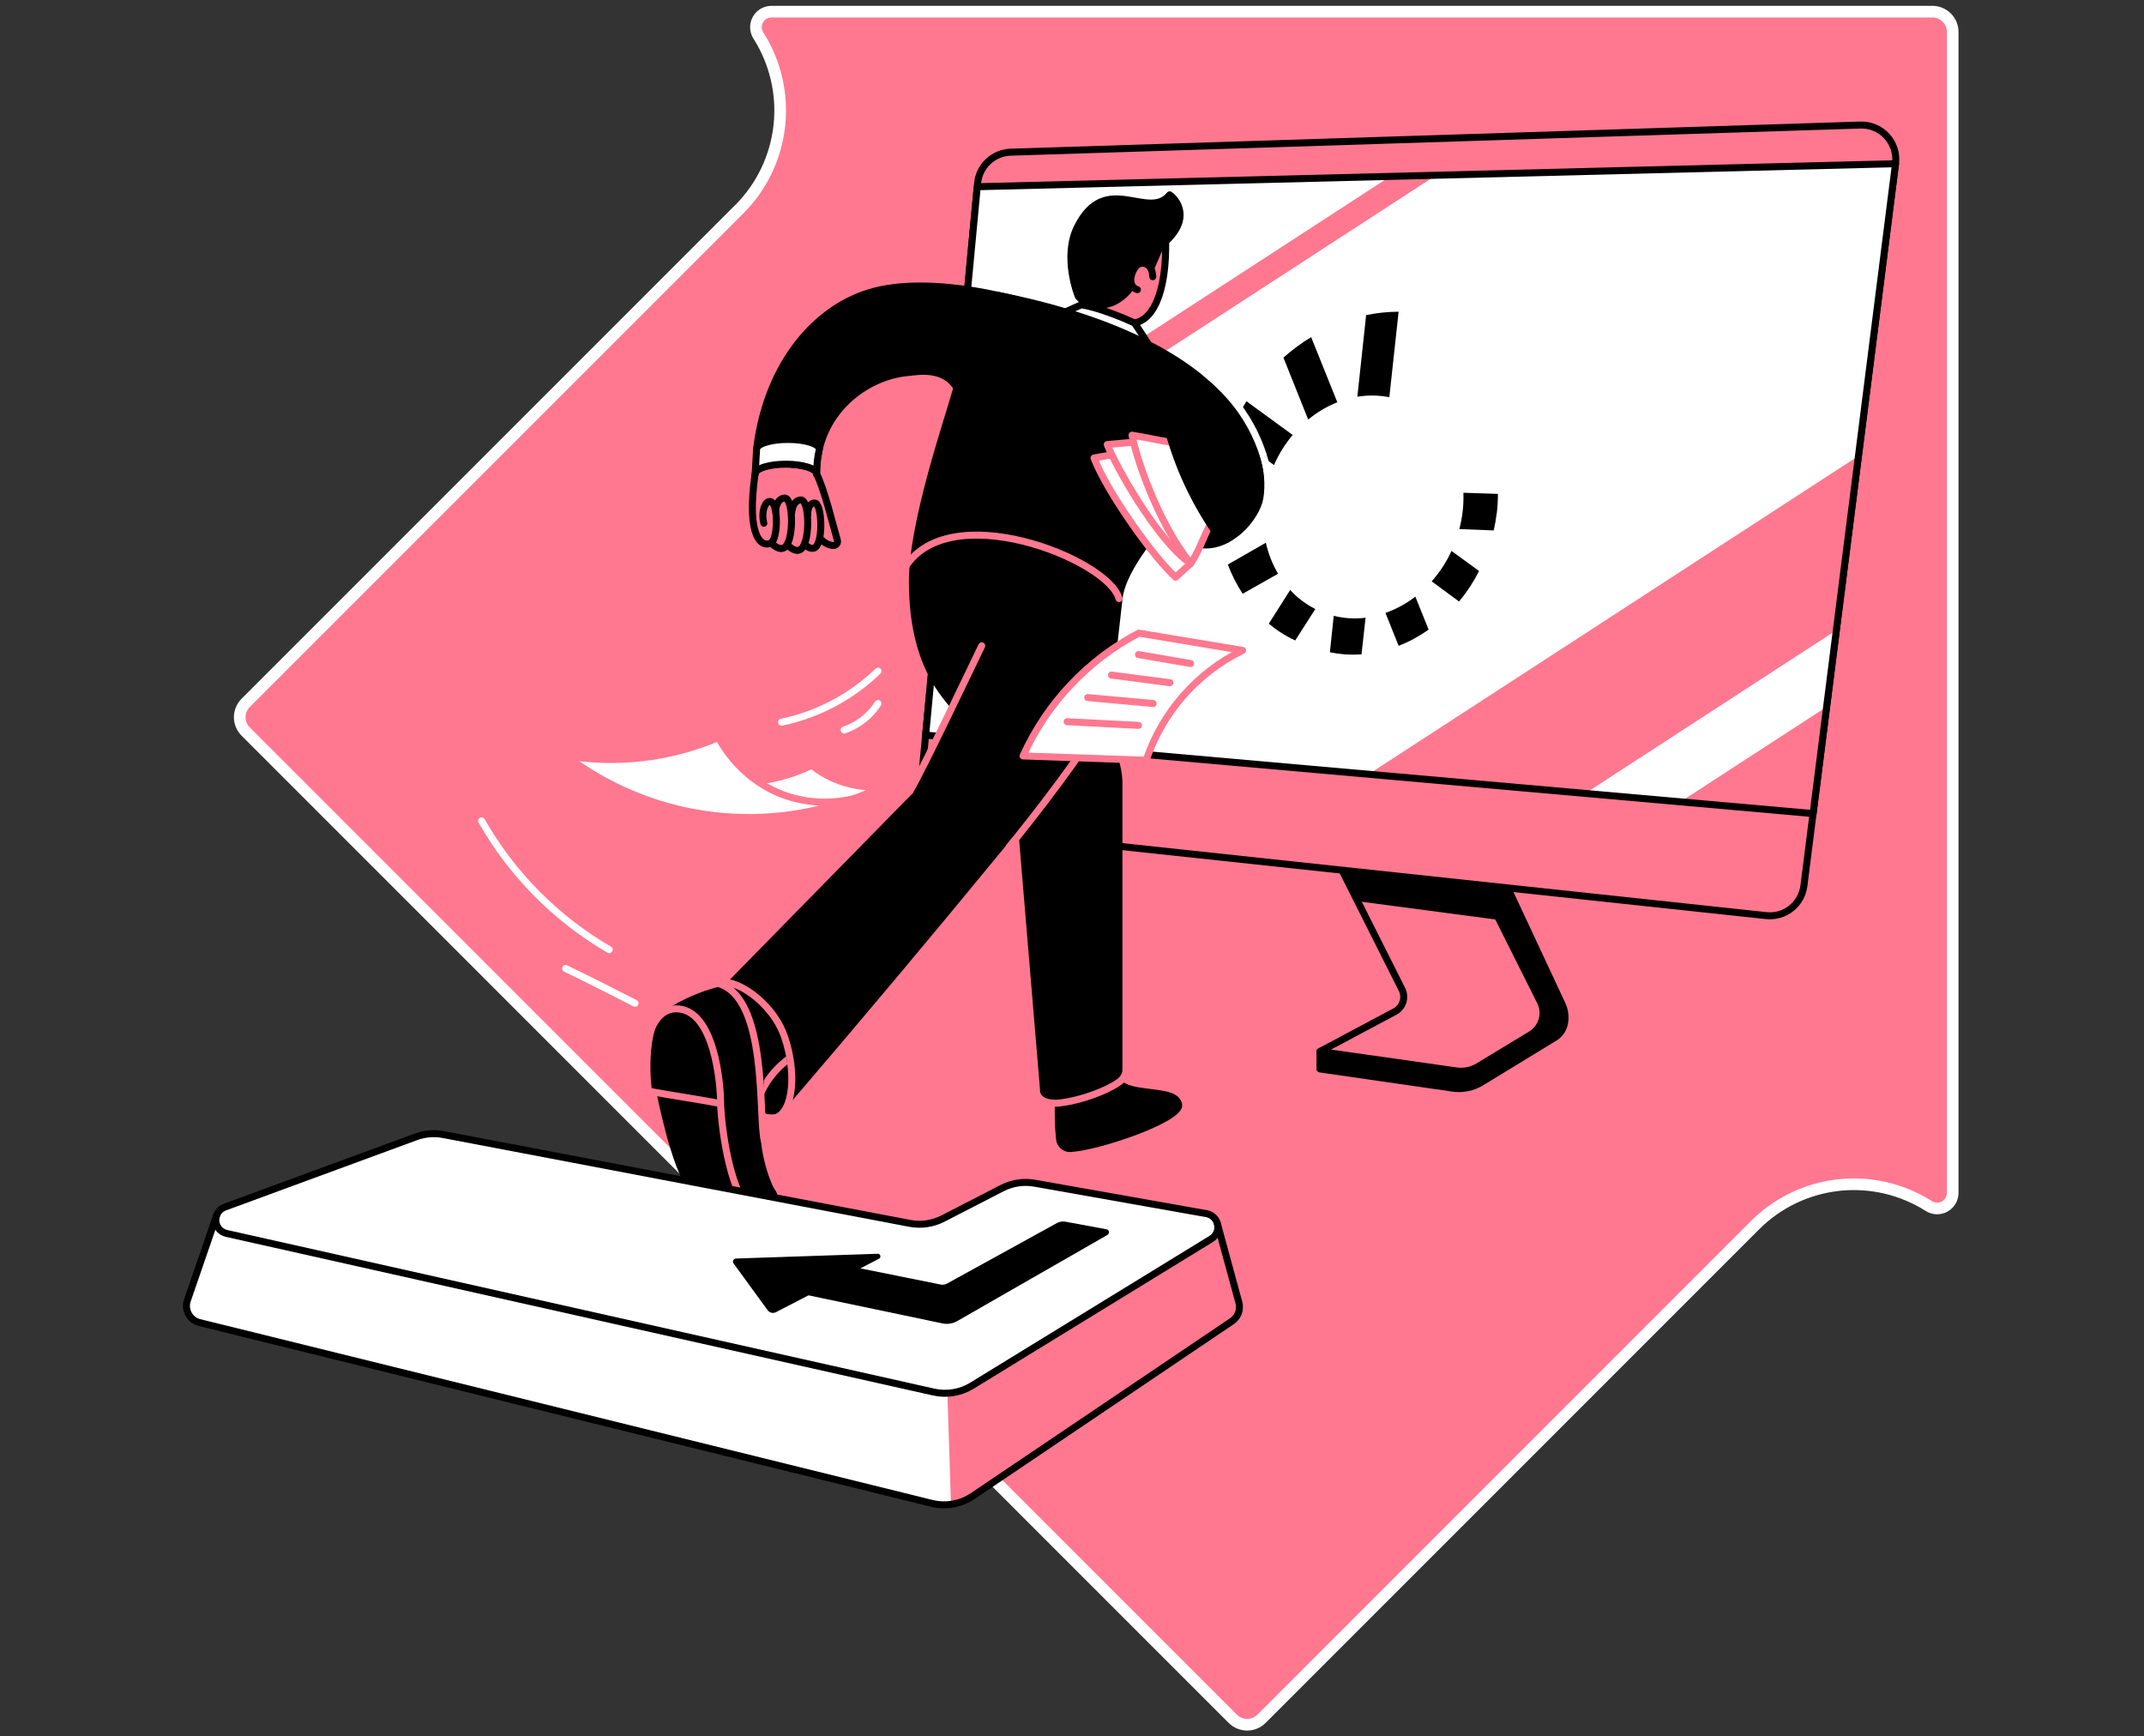 <svg width="368" height="298" viewBox="0 0 368 298" fill="none" xmlns="http://www.w3.org/2000/svg">
<rect x="0" y="0" width="368" height="298" fill="#333333" stroke="none"/>
<path d="M126.884 35.91L42.179 120.615C41.853 120.939 41.594 121.324 41.417 121.748C41.24 122.173 41.149 122.628 41.149 123.088C41.149 123.548 41.24 124.003 41.417 124.427C41.594 124.852 41.853 125.237 42.179 125.561L211.588 294.971C211.912 295.297 212.298 295.556 212.722 295.732C213.147 295.909 213.602 296 214.062 296C214.521 296 214.977 295.909 215.401 295.732C215.825 295.556 216.211 295.297 216.535 294.971L301.24 210.266C305.101 206.406 310.162 203.979 315.589 203.384C321.016 202.79 326.483 204.064 331.088 206.996C331.493 207.246 331.957 207.384 332.433 207.395C332.908 207.406 333.378 207.289 333.794 207.057C334.209 206.826 334.555 206.487 334.796 206.077C335.037 205.666 335.164 205.199 335.163 204.723V5.486C335.163 4.561 334.796 3.675 334.142 3.021C333.489 2.367 332.602 2 331.678 2H132.422C131.946 1.999 131.479 2.125 131.068 2.366C130.657 2.606 130.319 2.953 130.087 3.369C129.856 3.785 129.74 4.256 129.753 4.731C129.765 5.207 129.904 5.671 130.157 6.075C133.088 10.68 134.362 16.147 133.766 21.573C133.171 26.999 130.743 32.06 126.884 35.92" fill="#FF788F"/>
<path d="M126.884 35.91L42.179 120.615C41.853 120.939 41.594 121.324 41.417 121.748C41.24 122.173 41.149 122.628 41.149 123.088C41.149 123.548 41.24 124.003 41.417 124.427C41.594 124.852 41.853 125.237 42.179 125.561L211.588 294.971C211.912 295.297 212.298 295.556 212.722 295.732C213.147 295.909 213.602 296 214.062 296C214.521 296 214.977 295.909 215.401 295.732C215.825 295.556 216.211 295.297 216.535 294.971L301.24 210.266C305.101 206.406 310.162 203.979 315.589 203.384C321.016 202.79 326.483 204.064 331.088 206.996C331.493 207.246 331.957 207.384 332.433 207.395C332.908 207.406 333.378 207.289 333.794 207.057C334.209 206.826 334.555 206.487 334.796 206.077C335.037 205.666 335.164 205.199 335.163 204.723V5.486C335.163 4.561 334.796 3.675 334.142 3.021C333.489 2.367 332.602 2 331.678 2H132.422C131.946 1.999 131.479 2.125 131.068 2.366C130.657 2.606 130.319 2.953 130.087 3.369C129.856 3.785 129.74 4.256 129.753 4.731C129.765 5.207 129.904 5.671 130.157 6.075C133.088 10.68 134.362 16.147 133.766 21.573C133.171 26.999 130.743 32.06 126.884 35.92" stroke="white" stroke-width="2" stroke-miterlimit="10"/>
<path d="M258.514 151.814L268.045 172.203C269.055 174.221 268.804 176.881 266.873 178.052L254.269 185.742C252.797 186.638 251.059 186.993 249.354 186.745L226.56 183.451V180.468C227.93 179.739 241.34 175.995 240.643 174.604L252.843 147.457L258.514 151.814Z" fill="black" stroke="black" stroke-width="1.2" stroke-linecap="round" stroke-linejoin="round"/>
<path d="M253.554 150.289L264.391 171.901C264.879 172.874 264.982 173.995 264.681 175.041C264.379 176.087 263.694 176.981 262.763 177.545L253.774 183.003C252.624 183.7 251.27 183.977 249.939 183.788L226.567 180.459L239.419 173.609C240.079 173.259 240.576 172.664 240.803 171.952C241.029 171.239 240.968 170.467 240.632 169.799L229.066 146.793L253.554 150.289Z" fill="#FF788F" stroke="black" stroke-width="1.2" stroke-linecap="round" stroke-linejoin="round"/>
<path d="M253.554 150.299L229.08 146.785L233.04 154.667L257.364 157.891L253.554 150.299Z" fill="black"/>
<path d="M163.206 142.149L303.157 157.138C304.689 157.302 306.224 156.86 307.433 155.905C308.642 154.95 309.429 153.559 309.623 152.031L325.351 28.083C325.458 27.238 325.38 26.381 325.124 25.569C324.867 24.758 324.437 24.012 323.865 23.382C323.292 22.753 322.589 22.255 321.805 21.923C321.021 21.591 320.175 21.433 319.324 21.46L173.465 26.12C172.032 26.167 170.666 26.734 169.622 27.716C168.577 28.698 167.927 30.027 167.793 31.454L157.974 135.745C157.83 137.286 158.298 138.821 159.277 140.019C160.256 141.217 161.668 141.982 163.206 142.149V142.149Z" fill="#FF788F" stroke="black" stroke-width="1.2" stroke-linecap="round" stroke-linejoin="round"/>
<path d="M158.88 126.157L311.202 139.626L325.351 28.098L167.737 32.047L158.88 126.157Z" fill="white"/>
<path d="M162.805 84.442L246.499 30.074L238.631 30.269L163.3 79.207L162.805 84.442Z" fill="#FF788F"/>
<path d="M272.088 136.163L315.193 108.162L318.986 78.254L234.901 132.876L272.088 136.163Z" fill="#FF788F"/>
<path d="M313.524 121.305L288.426 137.611L311.202 139.626L313.524 121.305Z" fill="#FF788F"/>
<path d="M238.468 68.171L240.061 53.496C238.186 53.501 236.317 53.699 234.483 54.085L232.978 68.088C234.798 67.785 236.658 67.813 238.468 68.171V68.171Z" fill="black"/>
<path d="M221.875 74.646L213.941 68.863C212.857 70.586 211.934 72.405 211.184 74.298L218.665 79.812C219.486 77.948 220.567 76.208 221.875 74.646Z" fill="black"/>
<path d="M229.54 69.037L225.047 57.852C223.359 58.88 221.767 60.059 220.292 61.376L224.542 72.004C226.043 70.761 227.73 69.76 229.54 69.037Z" fill="black"/>
<path d="M256.911 88.097C257.041 86.99 257.106 85.876 257.106 84.762L251.18 84.566C251.256 86.667 251.021 88.767 250.483 90.799L256.384 91.033C256.6 90.087 256.768 89.13 256.886 88.167L256.911 88.097Z" fill="black"/>
<path d="M217.274 93.144L210.745 96.888C211.41 98.647 212.264 100.328 213.293 101.901L219.369 98.464C218.399 96.81 217.692 95.016 217.274 93.144V93.144Z" fill="black"/>
<path d="M237.805 105.193L240.06 110.833C240.963 110.483 241.843 110.078 242.696 109.62V109.62C243.564 109.149 244.405 108.628 245.212 108.059L242.933 102.391C241.384 103.592 239.653 104.538 237.805 105.193Z" fill="black"/>
<path d="M245.739 99.773L250.431 103.231C251.148 102.37 251.813 101.467 252.421 100.526C252.948 99.709 253.432 98.866 253.871 97.999L249.144 94.555C248.27 96.451 247.122 98.209 245.739 99.773V99.773Z" fill="black"/>
<path d="M221.446 101.254L217.786 107.033C219.158 108.196 220.682 109.165 222.318 109.913L225.762 104.52C224.139 103.698 222.678 102.592 221.446 101.254Z" fill="black"/>
<path d="M228.923 105.688L228.265 111.945C229.079 112.112 229.903 112.229 230.733 112.293H230.76C231.736 112.365 232.716 112.365 233.692 112.293L234.389 106.019C232.562 106.243 230.71 106.131 228.923 105.688Z" fill="black"/>
<path d="M158.88 126.157L311.202 139.626L325.351 28.098L167.737 32.047L158.88 126.157Z" stroke="black" stroke-width="1.2" stroke-linecap="round" stroke-linejoin="round"/>
<path d="M181.959 184.196C181.764 185.336 181.401 191.471 181.861 195.459C181.897 195.923 182.112 196.355 182.461 196.664C182.809 196.973 183.264 197.135 183.73 197.114C188.795 196.808 203.01 191.865 202.299 189.484C201.751 187.65 198.869 187.79 195.118 187.162C190.311 186.357 190.335 182.809 190.335 182.809C190.335 182.809 185.176 183.778 181.959 184.196Z" fill="black" stroke="black" stroke-width="1.2" stroke-linecap="round" stroke-linejoin="round"/>
<path d="M199.981 38.949C200.392 49.483 198.36 54.66 194.752 55.427C193.95 55.597 187.299 56.382 184.643 53.837" fill="#FF788F"/>
<path d="M199.981 38.949C200.612 49.131 198.294 54.761 194.752 55.427" stroke="black" stroke-width="1.2" stroke-linecap="round" stroke-linejoin="round"/>
<path d="M200.765 33.441C201.529 33.919 204.767 37.122 200.026 41.504C198.632 42.79 198.775 43.439 197.238 46.625C196.474 47.601 195.083 47.998 194.323 48.974C193.027 50.933 190.371 53.216 186.965 51.958C185.703 51.491 185.504 51.432 185.086 50.87C184.894 50.469 182.413 43.972 184.919 38.98C189.778 29.262 197.021 37.973 200.765 33.441Z" fill="black" stroke="black" stroke-width="1.2" stroke-linecap="round" stroke-linejoin="round"/>
<path d="M197.865 47.49C197.75 45.075 196.122 45.05 195.578 45.263C194.358 45.733 193.138 49.059 195.23 49.718" fill="#FF788F"/>
<path d="M197.865 47.49C197.75 45.075 196.122 45.05 195.578 45.263C194.358 45.733 193.138 49.059 195.23 49.718" stroke="black" stroke-width="1.2" stroke-linecap="round" stroke-linejoin="round"/>
<path d="M181.555 54.136L197.209 59.222L194.745 55.426C188.558 52.62 185.574 52.316 185.574 52.316C185.574 52.316 181.725 54.028 181.555 54.136Z" fill="white" stroke="black" stroke-width="1.2" stroke-linecap="round" stroke-linejoin="round"/>
<path d="M171.098 50.637C211.369 58.654 217.605 76.819 216.256 85.39C215.747 88.674 211.184 94.167 206.095 93.47" fill="black"/>
<path d="M171.098 50.637C211.369 58.654 217.605 76.819 216.256 85.39C215.747 88.674 211.184 94.167 206.095 93.47" stroke="black" stroke-width="1.2" stroke-linecap="round" stroke-linejoin="round"/>
<path d="M165.172 62.926L164.241 66.562C162.561 72.568 156.604 89.666 156.604 99.785C156.604 114.206 162.404 119.428 164.084 121.648L189.401 123.949C190.074 119.867 190.639 115.74 192.071 102.731C192.671 97.289 199.284 90.042 201.563 87.393C201.305 78.804 198.464 72.488 198.21 63.899L174.367 53.441L165.172 62.926Z" fill="black" stroke="black" stroke-width="1.2" stroke-linecap="round" stroke-linejoin="round"/>
<path d="M155.003 97.938C162.278 84.779 190.304 96 192.064 102.728" stroke="#FF788F" stroke-width="1.2" stroke-linecap="round" stroke-linejoin="round"/>
<path d="M149.112 50.249C139.077 53.386 131.471 63.575 129.864 77.089C131.955 77.438 133.918 78.644 135.908 79.69C138.348 79.84 140.157 80.519 140.157 81.335C140.074 70.689 148.767 64.526 155.871 63.93C157.374 63.805 161.954 62.832 164.237 66.552L178.369 52.762C176.675 51.814 159.943 46.878 149.112 50.249Z" fill="black" stroke="black" stroke-width="1.2" stroke-linecap="round" stroke-linejoin="round"/>
<path d="M135.243 75.418C132.273 75.418 129.864 76.171 129.864 77.098L129.617 81.344C129.617 80.417 131.98 79.664 134.894 79.664C137.808 79.664 140.172 80.417 140.172 81.344C140.163 80.553 140.206 79.762 140.301 78.977C140.377 78.367 140.478 77.809 140.593 77.297C140.619 77.234 140.633 77.166 140.635 77.098C140.621 76.171 138.213 75.418 135.243 75.418Z" fill="white" stroke="black" stroke-width="1.2" stroke-linecap="round" stroke-linejoin="round"/>
<path d="M131.105 89.802C130.582 87.749 131.405 85.728 132.339 86.104C133.646 86.634 133.489 92.556 132.339 93.184C130.861 93.989 128.02 92.539 129.603 81.332" stroke="black" stroke-width="1.2" stroke-linecap="round" stroke-linejoin="round"/>
<path d="M132.339 93.187C132.924 93.727 133.733 94.327 134.409 94.093C136.372 93.417 136.229 85.494 134.699 85.473C133.914 85.473 133.263 86.215 133.116 87.662" stroke="black" stroke-width="1.2" stroke-linecap="round" stroke-linejoin="round"/>
<path d="M135.114 93.51C135.699 94.051 136.508 94.647 137.184 94.417C139.143 93.737 139.004 85.814 137.474 85.793C136.689 85.793 136.037 86.535 135.888 87.982" stroke="black" stroke-width="1.2" stroke-linecap="round" stroke-linejoin="round"/>
<path d="M138.069 93.369C138.589 93.857 138.99 94.149 139.568 94.097C141.398 93.933 141.175 86.341 139.826 86.32C139.129 86.32 138.638 86.997 138.638 88.314" stroke="black" stroke-width="1.2" stroke-linecap="round" stroke-linejoin="round"/>
<path d="M140.158 81.344C141.472 83.829 143.016 90.313 143.724 92.707C143.758 92.815 143.766 92.929 143.747 93.04C143.728 93.151 143.682 93.255 143.613 93.345C143.545 93.434 143.456 93.506 143.353 93.553C143.251 93.601 143.139 93.623 143.027 93.617C142.951 93.615 142.875 93.608 142.8 93.596C141.977 93.46 141.241 93.006 140.75 92.331" stroke="black" stroke-width="1.2" stroke-linecap="round" stroke-linejoin="round"/>
<path d="M190.778 78.074L187.78 78.597C190.053 84.568 198.318 96.054 201.786 99.055C203.916 97.114 202.232 98.654 204.362 96.709" fill="white"/>
<path d="M194.424 75.898L190.053 76.296C191.329 79.621 198.471 92.644 204.345 96.709" fill="white"/>
<path d="M200.981 75.901C201.65 78.372 205.948 88.014 207.66 90.116C206.419 92.437 205.826 94.591 204.362 96.711C198.499 89.324 194.951 78.257 194.306 74.688C196.721 75.061 198.565 75.531 200.981 75.901Z" fill="white"/>
<path d="M190.778 78.074L187.78 78.597C190.053 84.568 198.318 96.054 201.786 99.055C203.916 97.114 202.232 98.654 204.362 96.709" stroke="#FF788F" stroke-width="1.2" stroke-linecap="round" stroke-linejoin="round"/>
<path d="M194.424 75.898L190.053 76.296C191.329 79.621 198.471 92.644 204.345 96.709" stroke="#FF788F" stroke-width="1.2" stroke-linecap="round" stroke-linejoin="round"/>
<path d="M207.66 90.116C206.419 92.437 205.826 94.591 204.362 96.711C198.499 89.324 194.951 78.257 194.306 74.688C196.721 75.061 198.565 75.531 200.981 75.901" stroke="#FF788F" stroke-width="1.2" stroke-linecap="round" stroke-linejoin="round"/>
<path d="M192.054 183.569V134.576C192.054 132.927 191.744 131.293 191.141 129.759L187.77 121.184L174.35 133.182L175.106 139.09L179.115 187.048C179.094 187.142 179.094 187.239 179.115 187.334C179.435 188.414 182.6 188.428 186.159 187.365C189.638 186.33 192.225 184.653 192.054 183.569Z" fill="black" stroke="black" stroke-width="1.2" stroke-linecap="round" stroke-linejoin="round"/>
<path d="M133.334 190.518C136.136 189.544 136.723 183.908 134.645 177.931C132.567 171.954 128.611 167.899 125.809 168.873C123.007 169.847 122.42 175.482 124.498 181.459C126.576 187.436 130.532 191.492 133.334 190.518Z" fill="black" stroke="black" stroke-width="1.2" stroke-linecap="round" stroke-linejoin="round"/>
<path d="M137.794 179.685L131.206 166.578H128.971L126.183 168.042L124.593 169.66L128.428 189.814L130.31 188.242C131.712 184.75 134.385 181.918 137.79 180.316" fill="black"/>
<path d="M137.794 179.685L131.206 166.578H128.971L126.183 168.042L124.593 169.66L128.428 189.814L130.31 188.242C131.712 184.75 134.385 181.918 137.79 180.316" stroke="#FF788F" stroke-width="1.2" stroke-linecap="round" stroke-linejoin="round"/>
<path d="M113.254 187.316C113.952 190.726 116.695 203.863 120.226 205.509L129.585 206.921C127.065 205.836 124.541 193.458 123.708 189.408C120.554 188.188 113.254 187.316 113.254 187.316Z" fill="black" stroke="black" stroke-width="1.2" stroke-linecap="round" stroke-linejoin="round"/>
<path d="M114.404 175.962L115.45 173.306C118.284 171.602 121.377 170.37 124.607 169.66C126.843 172.162 128.511 175.119 129.496 178.326C130.481 181.534 130.76 184.917 130.313 188.243C129.843 191.007 129.77 193.824 130.097 196.609C130.407 198.971 131.029 201.281 131.948 203.479C132.104 203.846 132.295 204.196 132.52 204.525C132.712 204.789 132.846 205.09 132.915 205.408C132.985 205.727 132.986 206.057 132.921 206.376C132.814 206.794 132.588 207.172 132.269 207.464L129.574 206.92L122.059 203.664L114.404 175.962Z" fill="black" stroke="black" stroke-width="1.2" stroke-linecap="round" stroke-linejoin="round"/>
<path d="M112.498 187.161C111.745 181.277 112.498 173.148 116.416 173.148C122.603 173.148 123.698 185.854 123.698 189.406L112.498 187.161Z" fill="black" stroke="black" stroke-width="1.2" stroke-linecap="round" stroke-linejoin="round"/>
<path d="M110.824 187.161C110.072 181.277 111.173 172.779 116.402 173.148C122.589 173.581 123.691 185.844 123.691 189.406C119.964 188.657 114.558 187.911 110.824 187.161Z" stroke="#FF788F" stroke-width="1.2" stroke-linecap="round" stroke-linejoin="round"/>
<path d="M129.567 207.904C126.204 206.921 124.084 196.75 123.69 189.688" stroke="#FF788F" stroke-width="1.2" stroke-linecap="round" stroke-linejoin="round"/>
<path d="M134.396 189.805L134.5 189.676C134.469 189.728 134.434 189.766 134.396 189.805Z" fill="black" stroke="black" stroke-width="1.2" stroke-linecap="round" stroke-linejoin="round"/>
<path d="M172.408 110.254L164.077 121.645L157.126 136.509L124.604 169.659L124.625 169.701C124.939 169.321 125.348 169.031 125.81 168.861C128.599 167.885 132.569 171.942 134.647 177.924C136.313 182.717 136.264 187.283 134.734 189.427C147.073 175.042 159.426 160.319 171.791 145.258C176.309 139.751 180.781 134.254 185.208 128.767L189.74 121.666L172.408 110.254Z" fill="black" stroke="black" stroke-width="1.2" stroke-linecap="round" stroke-linejoin="round"/>
<path d="M133.14 191.846C136.246 190.744 136.724 183.895 134.646 177.903C132.569 171.911 125.949 167.606 123.209 168.763C131.924 171.116 130.125 191.996 131.199 195.806" stroke="#FF788F" stroke-width="1.2" stroke-linecap="round" stroke-linejoin="round"/>
<path d="M188.324 124.41C186.777 128.178 176.947 140.825 173.207 145.353" stroke="#FF788F" stroke-width="1.2" stroke-linecap="round" stroke-linejoin="round"/>
<path d="M178.271 188.417C179.69 191.331 193.173 186.674 193.173 184.297" stroke="#FF788F" stroke-width="1.2" stroke-linecap="round" stroke-linejoin="round"/>
<path d="M37.048 209.375L32.168 223.13C32.031 223.517 31.977 223.928 32.009 224.337C32.041 224.746 32.158 225.144 32.352 225.505C32.547 225.866 32.815 226.182 33.139 226.434C33.463 226.685 33.837 226.866 34.235 226.964L159.911 257.988C161.11 258.284 162.357 258.326 163.572 258.11C164.787 257.895 165.944 257.427 166.967 256.736L211.442 226.734C211.952 226.391 212.342 225.896 212.556 225.32C212.771 224.743 212.799 224.114 212.638 223.52L208.936 209.947L160.197 227.003L37.048 209.375Z" fill="white"/>
<path d="M211.445 226.756C211.956 226.413 212.345 225.918 212.56 225.342C212.774 224.765 212.803 224.136 212.641 223.542L208.939 209.969L190.196 216.519L162.529 236.388L163.226 258.188C164.569 258.009 165.852 257.524 166.977 256.769L211.445 226.756Z" fill="#FF788F"/>
<path d="M71.403 195.103L38.581 207.17C38.103 207.345 37.695 207.67 37.417 208.096C37.139 208.522 37.007 209.027 37.04 209.535C37.074 210.043 37.271 210.526 37.602 210.912C37.933 211.299 38.381 211.567 38.878 211.678L160.263 238.905C162.505 239.407 164.854 239.017 166.813 237.818L207.907 212.615C208.315 212.366 208.638 211.999 208.832 211.562C209.026 211.125 209.082 210.639 208.993 210.169C208.904 209.699 208.674 209.268 208.334 208.932C207.994 208.596 207.559 208.372 207.088 208.289L177.588 203.061C175.687 202.724 173.728 203.019 172.011 203.901L161.856 209.129C160.103 210.029 158.1 210.318 156.164 209.952L76.102 194.716C74.53 194.414 72.905 194.548 71.403 195.103Z" fill="white"/>
<path d="M37.135 208.727L32.171 223.144C32.035 223.531 31.98 223.942 32.012 224.351C32.044 224.76 32.161 225.157 32.356 225.519C32.55 225.88 32.818 226.196 33.143 226.447C33.467 226.699 33.84 226.88 34.238 226.978L159.915 258.002C161.113 258.298 162.36 258.339 163.575 258.124C164.79 257.908 165.947 257.44 166.97 256.75L211.445 226.748C211.956 226.405 212.345 225.91 212.56 225.333C212.774 224.757 212.803 224.128 212.641 223.534L208.939 209.961" stroke="black" stroke-width="1.2" stroke-linecap="round" stroke-linejoin="round"/>
<path d="M71.403 195.103L38.581 207.17C38.103 207.345 37.695 207.67 37.417 208.096C37.139 208.522 37.007 209.027 37.04 209.535C37.074 210.043 37.271 210.526 37.602 210.912C37.933 211.299 38.381 211.567 38.878 211.678L160.263 238.905C162.505 239.407 164.854 239.017 166.813 237.818L207.907 212.615C208.315 212.366 208.638 211.999 208.832 211.562C209.026 211.125 209.082 210.639 208.993 210.169C208.904 209.699 208.674 209.268 208.334 208.932C207.994 208.596 207.559 208.372 207.088 208.289L177.588 203.061C175.687 202.724 173.728 203.019 172.011 203.901L161.856 209.129C160.103 210.029 158.1 210.318 156.164 209.952L76.102 194.716C74.53 194.414 72.905 194.548 71.403 195.103Z" stroke="black" stroke-width="1.2" stroke-linecap="round" stroke-linejoin="round"/>
<path d="M138.969 215.925L161.477 220.456C161.839 220.529 162.216 220.471 162.54 220.292L181.419 209.898C181.858 209.657 182.366 209.574 182.859 209.664L189.921 210.971C190.026 210.99 190.123 211.041 190.198 211.116C190.273 211.192 190.323 211.289 190.342 211.394C190.36 211.499 190.345 211.607 190.3 211.704C190.255 211.8 190.181 211.881 190.088 211.934L164.321 226.713C163.543 227.162 162.627 227.307 161.749 227.121L129.373 220.334" fill="black"/>
<path d="M125.911 216.831L131.753 224.849C131.91 225.069 132.141 225.226 132.404 225.29C132.668 225.354 132.945 225.321 133.186 225.197L150.88 216.019C150.969 215.972 151.041 215.895 151.081 215.802C151.122 215.709 151.13 215.605 151.104 215.507C151.079 215.409 151.02 215.322 150.939 215.261C150.858 215.201 150.758 215.169 150.657 215.172L126.336 215.988C126.238 215.988 126.143 216.015 126.059 216.067C125.976 216.118 125.909 216.192 125.865 216.279C125.821 216.366 125.802 216.464 125.81 216.562C125.818 216.659 125.853 216.752 125.911 216.831V216.831Z" fill="black"/>
<path d="M207.001 64.09C215.259 70.65 217.42 78.904 217.786 82.613" stroke="white" stroke-width="1.2" stroke-linecap="round" stroke-linejoin="round"/>
<path d="M150.695 115.184C146.113 119.602 140.378 122.64 134.148 123.947" stroke="white" stroke-width="1.2" stroke-linecap="round" stroke-linejoin="round"/>
<path d="M150.695 120.738C150.128 121.625 149.438 122.426 148.646 123.119C147.547 124.074 146.275 124.809 144.898 125.284" stroke="white" stroke-width="1.2" stroke-linecap="round" stroke-linejoin="round"/>
<path d="M104.567 162.982C95.439 157.682 87.88 150.055 82.663 140.879" stroke="white" stroke-width="1.2" stroke-linecap="round" stroke-linejoin="round"/>
<path d="M151.35 135.021C148.613 135.224 145.866 134.779 143.333 133.721C141.896 133.115 140.549 132.314 139.331 131.34C138.416 131.788 137.477 132.186 136.518 132.532C133.347 133.674 130.003 134.263 126.633 134.275L126.343 140.274C134.985 140.619 143.578 138.814 151.35 135.021Z" fill="white" stroke="#FF788F" stroke-width="1.2" stroke-linecap="round" stroke-linejoin="round"/>
<path d="M146.697 137.015C142.881 137.994 138.865 137.865 135.12 136.642C127.595 134.146 124.109 128.042 123.324 126.578C115.072 130.093 105.988 131.182 97.139 129.715C104.109 135.023 112.31 138.476 120.977 139.752C129.644 141.029 138.493 140.087 146.697 137.015V137.015Z" fill="white" stroke="#FF788F" stroke-width="1.2" stroke-linecap="round" stroke-linejoin="round"/>
<path d="M200.584 74.07C202.251 80.115 204.898 85.845 208.42 91.032Z" fill="black"/>
<path d="M200.584 74.07C202.251 80.115 204.898 85.845 208.42 91.032" stroke="black" stroke-width="1.2" stroke-linecap="round" stroke-linejoin="round"/>
<path d="M213.276 111.619L195.467 108.656C186.678 113.27 179.684 120.689 175.598 129.735L196.729 130.467C198.104 126.387 200.274 122.621 203.114 119.386C205.955 116.151 209.408 113.511 213.276 111.619Z" fill="white" stroke="#FF788F" stroke-width="1.2" stroke-linecap="round" stroke-linejoin="round"/>
<path d="M195.407 112.336L204.366 113.877" stroke="#FF788F" stroke-width="1.2" stroke-linecap="round" stroke-linejoin="round"/>
<path d="M190.782 115.855L200.81 117.17" stroke="#FF788F" stroke-width="1.2" stroke-linecap="round" stroke-linejoin="round"/>
<path d="M186.7 119.715L197.934 120.736" stroke="#FF788F" stroke-width="1.2" stroke-linecap="round" stroke-linejoin="round"/>
<path d="M183.155 123.859L195.407 124.487" stroke="#FF788F" stroke-width="1.2" stroke-linecap="round" stroke-linejoin="round"/>
<path d="M97.073 166.207C99.165 167.223 101.283 168.268 103.428 169.344C105.317 170.292 107.176 171.241 109.005 172.189" stroke="white" stroke-width="1.2" stroke-linecap="round" stroke-linejoin="round"/>
<path d="M168.508 110.832C167.016 113.917 158.225 132.385 156.192 135.752" stroke="#FF788F" stroke-width="1.2" stroke-linecap="round" stroke-linejoin="round"/>
</svg>
